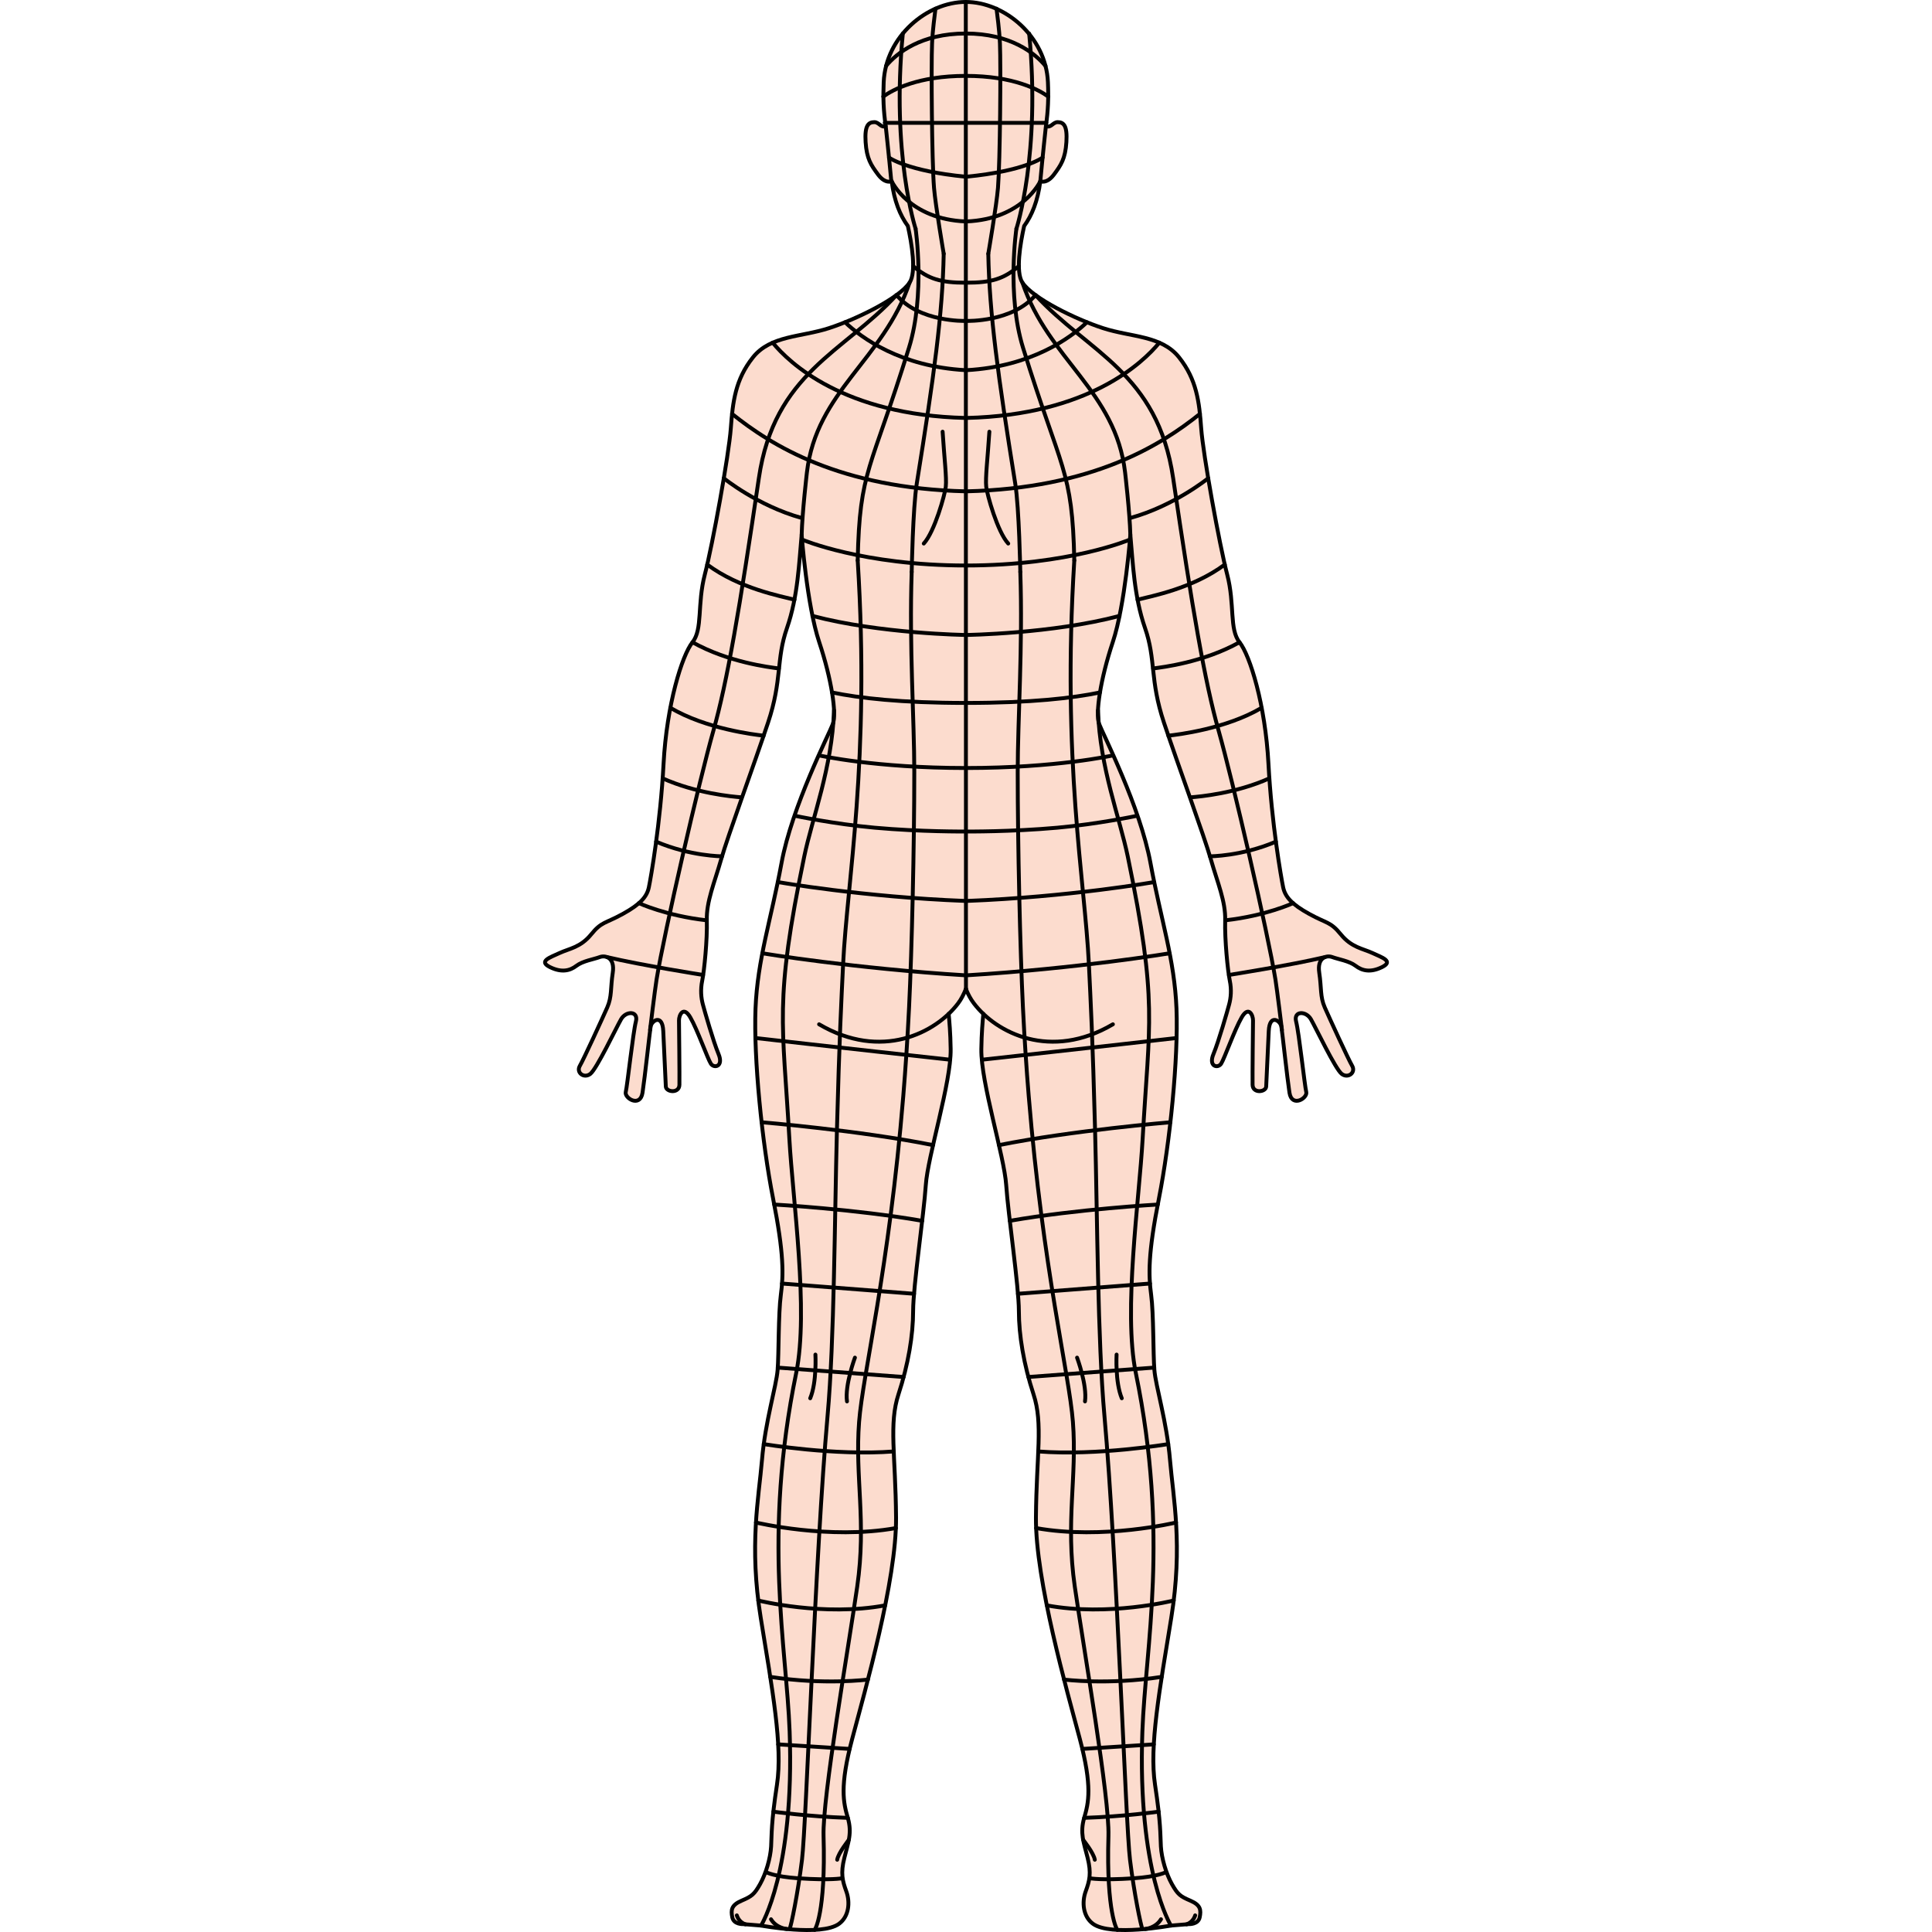 <?xml version="1.0" encoding="utf-8"?>
<!-- Created by: Science Figures, www.sciencefigures.org, Generator: Science Figures Editor -->
<svg version="1.1" id="Camada_1" xmlns="http://www.w3.org/2000/svg" xmlns:xlink="http://www.w3.org/1999/xlink" 
	 width="800px" height="800px" viewBox="0 0 218.004 497.913" enable-background="new 0 0 218.004 497.913"
	 xml:space="preserve">
<g>
	<path id="changecolor" fill="#FCDCCE" d="M213.739,245.614c-2.495-1.156-5.385-1.426-8.117-4.783
		c-2.736-3.355-3.553-2.75-8.15-5.283s-6.23-4.445-6.738-6.885c-0.507-2.439-2.979-16.498-3.783-31.787
		c-0.808-15.287-4.777-28.003-7.457-31.354c-2.68-3.349-1.17-9.758-3.181-17.462c-2.011-7.706-6.197-30.82-6.699-37.688
		c-0.503-6.87-1.173-12.562-5.695-18.259c-4.523-5.696-12.395-5.194-19.598-7.538c-7.202-2.346-18.092-7.707-20.772-11.725
		c-1.812-2.719-0.562-10.097,0.44-14.599c1.99-2.722,3.518-6.44,4.158-11.532c0,0,1.647,0.775,3.502-1.707
		c1.852-2.479,2.951-4.127,3.225-8.381c0.273-4.255-0.687-5.148-2.265-5.148c-1.223,0-1.75,1.637-3.007,0.946
		c0-0.002,0.002-0.018,0.002-0.018c0.56-3.874,0.692-7.239,0.512-11.259C129.584,9.37,118.929,0.5,108.953,0.5h-0.002
		c-9.976,0-20.631,8.871-21.162,20.653c-0.181,4.02-0.048,7.385,0.512,11.259c0,0,0.004,0.034,0.008,0.072
		c-1.193,0.565-1.721-1-2.914-1c-1.577,0-2.538,0.894-2.266,5.148c0.274,4.254,1.374,5.902,3.226,8.381
		c1.855,2.482,3.502,1.707,3.502,1.707c0.64,5.092,2.168,8.811,4.159,11.532c1.001,4.502,2.251,11.88,0.44,14.599
		c-2.682,4.018-13.57,9.379-20.774,11.725c-7.203,2.344-15.073,1.842-19.597,7.538c-4.522,5.696-5.191,11.389-5.695,18.259
		c-0.502,6.868-4.688,29.982-6.699,37.688c-2.009,7.704-0.5,14.113-3.18,17.462c-2.68,3.351-6.65,16.066-7.457,31.354
		c-0.806,15.289-3.277,29.348-3.784,31.787s-2.141,4.352-6.738,6.885c-4.597,2.533-5.414,1.928-8.15,5.283
		c-2.732,3.357-5.622,3.627-8.115,4.783c-2.493,1.152-5.528,2.119-2.497,3.623c3.03,1.504,5.184,0.934,6.824-0.324
		c1.643-1.258,4.494-1.682,5.992-2.246c1.498-0.559,3.978,0.102,3.375,4.047c-0.602,3.945-0.188,6.141-1.422,8.936
		c-1.235,2.797-6.033,13.283-7.051,15.033c-1.018,1.752,1.051,3.346,2.692,2.088s6.706-11.98,7.949-14.121
		c1.247-2.141,4.525-2.184,3.793,0.643c-0.733,2.828-2.205,16.551-2.607,18.139c-0.403,1.588,3.723,4.119,4.325,0.172
		c0.602-3.945,1.836-15.465,2.082-17.012c0.25-1.545,3.041-3.438,3.257,1.113c0.217,4.553,0.602,12.846,0.661,14.312
		c0.058,1.467,3.458,1.883,3.506-0.436c0.046-2.314-0.094-15.281-0.111-16.596c-0.019-1.311,1.104-3.912,2.923-0.771
		c1.819,3.139,4.469,10.668,5.296,11.93c0.827,1.264,3.331,0.766,1.973-2.494c-1.354-3.264-3.584-11.068-4.033-12.762
		s-0.67-3.773-0.162-6.213c0.507-2.438,1.323-10.555,1.178-15.455c-0.146-4.898,1.982-9.736,3.687-15.732
		c1.706-5.994,8.412-24.21,12.097-35.268c3.684-11.053,2.021-16.142,4.869-24.35c2.85-8.208,3.118-16.825,3.786-24.028
		c0,0,1.343,18.089,4.524,27.638s4.523,18.427,3.518,21.105c-1.007,2.682-10.553,21.273-13.232,35.846
		c-2.68,14.574-6.197,24.791-6.701,37.521c-0.502,12.73,1.677,34.506,4.523,48.912c2.848,14.404,2.682,19.764,2.011,24.789
		c-0.671,5.027-0.502,15.244-0.839,19.432c-0.334,4.188-3.182,13.234-4.019,23.115c-0.837,9.883-3.352,22.111-0.335,40.705
		c3.014,18.592,5.695,33.164,4.188,43.047c-1.508,9.885-1.341,12.898-1.508,15.914c-0.168,3.018-1.34,7.035-2.848,9.717
		c-1.508,2.68-2.135,3.139-4.773,4.27c-2.637,1.131-2.764,2.389-2.387,4.271c0.377,1.885,2.763,1.76,2.763,1.76
		s1.465,0.1,4.65,0.375c0,0,15.542,2.898,20.117-0.469c2.56-1.885,2.87-5.559,1.865-8.324c-1.005-2.764-1.507-4.648-0.504-8.668
		c1.007-4.02,2.013-6.406,0.882-10.301c-1.131-3.896-2.137-8.041,1.131-20.354c3.266-12.311,11.432-40.828,11.306-57.035
		c-0.124-16.205-1.884-24.119,0.628-31.785c2.514-7.662,3.77-15.201,3.77-21.48c0-6.283,2.764-24.875,3.266-32.412
		c0.502-7.539,6.533-26.381,6.408-35.051c-0.066-4.674-0.39-7.586-0.555-9.6c0.939-0.891,1.771-1.814,2.475-2.746
		c0.668-0.881,1.201-1.883,1.686-2.977c0.12-0.002,0.243-0.004,0.346-0.004c0.089,0,0.196,0.002,0.298,0.004
		c0.497,1.102,1.051,2.076,1.734,2.977c0.706,0.932,1.536,1.855,2.476,2.746c-0.166,2.014-0.488,4.926-0.556,9.6
		c-0.125,8.67,5.906,27.512,6.408,35.051c0.502,7.537,3.266,26.129,3.266,32.412c0,6.279,1.257,13.818,3.77,21.48
		c2.512,7.666,0.752,15.58,0.627,31.785c-0.125,16.207,8.041,44.725,11.308,57.035c3.267,12.312,2.262,16.457,1.13,20.354
		c-1.13,3.895-0.125,6.281,0.881,10.301c1.004,4.02,0.502,5.904-0.504,8.668c-1.004,2.766-0.693,6.439,1.866,8.324
		c4.575,3.367,20.119,0.469,20.119,0.469c3.183-0.275,4.648-0.375,4.648-0.375s2.387,0.125,2.764-1.76
		c0.376-1.883,0.25-3.141-2.388-4.271s-3.265-1.59-4.772-4.27c-1.508-2.682-2.681-6.699-2.849-9.717
		c-0.167-3.016,0-6.029-1.508-15.914c-1.507-9.883,1.175-24.455,4.188-43.047c3.016-18.594,0.502-30.822-0.334-40.705
		c-0.838-9.881-3.687-18.928-4.021-23.115c-0.338-4.188-0.168-14.404-0.84-19.432c-0.669-5.025-0.836-10.385,2.013-24.789
		c2.846-14.406,5.024-36.182,4.522-48.912c-0.504-12.73-4.021-22.947-6.7-37.521c-2.68-14.572-12.228-33.164-13.233-35.846
		c-1.005-2.679,0.336-11.557,3.518-21.105s4.523-27.638,4.523-27.638c0.669,7.203,0.938,15.82,3.788,24.028
		c2.848,8.208,1.185,13.297,4.869,24.35c3.685,11.058,10.39,29.273,12.096,35.268c1.705,5.996,3.832,10.834,3.687,15.732
		c-0.146,4.9,0.67,13.018,1.179,15.455c0.508,2.439,0.287,4.52-0.163,6.213c-0.448,1.693-2.68,9.498-4.033,12.762
		c-1.358,3.26,1.146,3.758,1.973,2.494c0.827-1.262,3.477-8.791,5.295-11.93c1.818-3.141,2.943-0.539,2.925,0.771
		c-0.019,1.314-0.159,14.281-0.112,16.596c0.047,2.318,3.449,1.902,3.506,0.436c0.06-1.467,0.444-9.76,0.661-14.312
		c0.217-4.551,3.007-2.658,3.257-1.113c0.246,1.547,1.481,13.066,2.082,17.012c0.602,3.947,4.729,1.416,4.325-0.172
		c-0.402-1.588-1.874-15.311-2.608-18.139c-0.732-2.826,2.548-2.783,3.793-0.643c1.244,2.141,6.309,12.863,7.95,14.121
		s3.711-0.336,2.693-2.088c-1.019-1.75-5.816-12.236-7.052-15.033c-1.234-2.795-0.819-4.99-1.422-8.936s1.878-4.605,3.376-4.047
		c1.498,0.564,4.35,0.988,5.991,2.246s3.794,1.828,6.825,0.324S216.231,246.766,213.739,245.614z"/>
	<g>
		<g>
			
				<line fill="none" stroke="#000000" stroke-linecap="round" stroke-linejoin="round" stroke-miterlimit="10" x1="108.992" y1="254.887" x2="108.951" y2="0.5"/>
			<g>
				<g>
					
						<line fill="none" stroke="#000000" stroke-linecap="round" stroke-linejoin="round" stroke-miterlimit="10" x1="88.056" y1="31.659" x2="108.951" y2="31.659"/>
					<path fill="none" stroke="#000000" stroke-linecap="round" stroke-linejoin="round" stroke-miterlimit="10" d="M103.257,65.385
						c0,0-2.139-12.53-2.497-16.976c-0.552-6.862-0.745-31.484-0.504-37.211c0.154-3.666,0.712-7.422,0.878-8.962"/>
					<path fill="none" stroke="#000000" stroke-linecap="round" stroke-linejoin="round" stroke-miterlimit="10" d="M95.006,147.397
						c0,0,0.296-16.464,1.307-22.772c4.473-27.897,6.657-43.801,6.944-59.24"/>
					<path fill="none" stroke="#000000" stroke-linecap="round" stroke-linejoin="round" stroke-miterlimit="10" d="M66.747,139.057
						c0,0,15.656,6.682,42.255,6.682"/>
					<path fill="none" stroke="#000000" stroke-linecap="round" stroke-linejoin="round" stroke-miterlimit="10" d="M70.017,497.366
						c0,0,2.863-4.175,2.274-24.211c-0.291-9.913,6.259-47.485,8.678-64.272c2.419-16.786-0.62-28.193,0.483-42.465
						c0.949-12.289,7.713-39.367,11.385-83.937c0.592-7.192,1.103-14.839,1.497-22.952c0.719-14.792,1.342-41.567,1.342-60.589
						c0-13.443-1.326-32.41-0.67-51.544"/>
					<path fill="none" stroke="#000000" stroke-linecap="round" stroke-linejoin="round" stroke-miterlimit="10" d="M91.092,76.043
						C77.49,90.859,59.61,96.026,55.613,123.251c-4.951,33.715-8.147,52.484-11.748,65.179c-3.6,12.694-12.643,51.895-14.618,64.039
						c-0.396,2.431-1.673,12.96-1.673,12.96"/>
					<path fill="none" stroke="#000000" stroke-linecap="round" stroke-linejoin="round" stroke-miterlimit="10" d="M96.014,58.951
						c0,0-6.3-19.201-3.291-50.314"/>
					<path fill="none" stroke="#000000" stroke-linecap="round" stroke-linejoin="round" stroke-miterlimit="10" d="M108.764,82.707
						c0,0-11.767,0.341-17.672-6.664"/>
					<path fill="none" stroke="#000000" stroke-linecap="round" stroke-linejoin="round" stroke-miterlimit="10" d="M95.374,68.569
						c3.877,3.295,7.03,4.292,13.541,4.292"/>
					<path fill="none" stroke="#000000" stroke-linecap="round" stroke-linejoin="round" stroke-miterlimit="10" d="M77.83,83.048
						c4.234,4.05,14.341,11.424,31.002,12.349"/>
					<path fill="none" stroke="#000000" stroke-linecap="round" stroke-linejoin="round" stroke-miterlimit="10" d="M59.18,88.309
						c4.203,5.148,18.294,18.647,49.652,19.404"/>
					<path fill="none" stroke="#000000" stroke-linecap="round" stroke-linejoin="round" stroke-miterlimit="10" d="M48.711,106.659
						c10.084,8.091,27.718,19.199,60.242,19.967"/>
					<path fill="none" stroke="#000000" stroke-linecap="round" stroke-linejoin="round" stroke-miterlimit="10" d="M46.579,123.25
						c0,0,8.753,7.114,20.074,10.244"/>
					<path fill="none" stroke="#000000" stroke-linecap="round" stroke-linejoin="round" stroke-miterlimit="10" d="M64.931,210.245
						c0,0,9.968,2.119,20.517,3.067c12.02,1.081,23.315,0.981,23.315,0.981"/>
					<path fill="none" stroke="#000000" stroke-linecap="round" stroke-linejoin="round" stroke-miterlimit="10" d="M56.532,245.68
						c0,0,23.544,3.917,52.47,5.685"/>
					<path fill="none" stroke="#000000" stroke-linecap="round" stroke-linejoin="round" stroke-miterlimit="10" d="M60.523,227.33
						c0,0,21.904,3.845,48.241,4.856"/>
					<path fill="none" stroke="#000000" stroke-linecap="round" stroke-linejoin="round" stroke-miterlimit="10" d="M56.882,372.167
						c0,0,18.299,3.08,33.496,1.898"/>
					<path fill="none" stroke="#000000" stroke-linecap="round" stroke-linejoin="round" stroke-miterlimit="10" d="M59.356,466.9
						c0,0,8.988,1.262,19.186,1.597"/>
					<path fill="none" stroke="#000000" stroke-linecap="round" stroke-linejoin="round" stroke-miterlimit="10" d="M57.461,482.482
						c0,0,2.103,1.172,8.363,1.59c8.405,0.561,11.168,0,11.168,0"/>
					
						<line fill="none" stroke="#000000" stroke-linecap="round" stroke-linejoin="round" stroke-miterlimit="10" x1="61.592" y1="330.793" x2="95.612" y2="333.431"/>
					<path fill="none" stroke="#000000" stroke-linecap="round" stroke-linejoin="round" stroke-miterlimit="10" d="
						M108.954,163.644c0,0-22.182-0.31-39.515-4.913"/>
					<path fill="none" stroke="#000000" stroke-linecap="round" stroke-linejoin="round" stroke-miterlimit="10" d="M74.476,178.456
						c6.944,1.447,17.714,2.703,34.478,2.703"/>
					<path fill="none" stroke="#000000" stroke-linecap="round" stroke-linejoin="round" stroke-miterlimit="10" d="M71.24,194.702
						c0,0,14.383,3.229,37.751,3.229"/>
					<path fill="none" stroke="#000000" stroke-linecap="round" stroke-linejoin="round" stroke-miterlimit="10" d="M87.678,24.88
						c2.446-1.752,8.959-5.324,21.274-5.324"/>
					<path fill="none" stroke="#000000" stroke-linecap="round" stroke-linejoin="round" stroke-miterlimit="10" d="M88.386,17.01
						c2.804-3.39,9.095-8.373,20.546-8.373"/>
					<path fill="none" stroke="#000000" stroke-linecap="round" stroke-linejoin="round" stroke-miterlimit="10" d="M89.159,40.611
						c0,0,4.66,3.465,19.773,4.935"/>
					<path fill="none" stroke="#000000" stroke-linecap="round" stroke-linejoin="round" stroke-miterlimit="10" d="M89.857,46.72
						c0,0,4.48,9.768,19.075,10.353"/>
					<path fill="none" stroke="#000000" stroke-linecap="round" stroke-linejoin="round" stroke-miterlimit="10" d="M56.328,289.225
						c0,0,25.257,2.102,44.181,5.895"/>
					
						<line fill="none" stroke="#000000" stroke-linecap="round" stroke-linejoin="round" stroke-miterlimit="10" x1="60.494" y1="352.456" x2="92.929" y2="354.879"/>
					<path fill="none" stroke="#000000" stroke-linecap="round" stroke-linejoin="round" stroke-miterlimit="10" d="M54.871,392.381
						c0,0,18.81,4.527,36.058,1.432"/>
					<path fill="none" stroke="#000000" stroke-linecap="round" stroke-linejoin="round" stroke-miterlimit="10" d="M55.465,412.479
						c0,0,16.851,4.219,32.713,1.252"/>
					<path fill="none" stroke="#000000" stroke-linecap="round" stroke-linejoin="round" stroke-miterlimit="10" d="M83.733,432.852
						c0,0-11.276,1.469-25.175-0.693"/>
					
						<line fill="none" stroke="#000000" stroke-linecap="round" stroke-linejoin="round" stroke-miterlimit="10" x1="60.601" y1="449.556" x2="79.019" y2="450.731"/>
					<path fill="none" stroke="#000000" stroke-linecap="round" stroke-linejoin="round" stroke-miterlimit="10" d="
						M104.851,273.104c0,0-34.454-3.783-50.12-5.591"/>
					<path fill="none" stroke="#000000" stroke-linecap="round" stroke-linejoin="round" stroke-miterlimit="10" d="M64.793,154.551
						c-3.485-0.903-14.193-2.867-22.482-9.055"/>
					<path fill="none" stroke="#000000" stroke-linecap="round" stroke-linejoin="round" stroke-miterlimit="10" d="M60.762,172.275
						c-2.514-0.331-12.965-1.574-22.251-6.753"/>
					<path fill="none" stroke="#000000" stroke-linecap="round" stroke-linejoin="round" stroke-miterlimit="10" d="M56.851,189.593
						c-2.315-0.249-14.797-1.718-24.047-7.179"/>
					<path fill="none" stroke="#000000" stroke-linecap="round" stroke-linejoin="round" stroke-miterlimit="10" d="M51.18,205.491
						c-2.565-0.191-11.784-1.055-20.356-4.895"/>
					<path fill="none" stroke="#000000" stroke-linecap="round" stroke-linejoin="round" stroke-miterlimit="10" d="M46.13,220.684
						c0,0-8.116,0.013-16.989-3.774"/>
					<path fill="none" stroke="#000000" stroke-linecap="round" stroke-linejoin="round" stroke-miterlimit="10" d="M41.235,251.265
						c0,0-15.699-2.468-24.765-4.608"/>
					<path fill="none" stroke="#000000" stroke-linecap="round" stroke-linejoin="round" stroke-miterlimit="10" d="M24.71,232.757
						c0,0,6.936,3.234,17.35,4.414"/>
					<path fill="none" stroke="#000000" stroke-linecap="round" stroke-linejoin="round" stroke-miterlimit="10" d="M59.584,310.431
						c0,0,20.724,1.159,38.124,4.199"/>
					<path fill="none" stroke="#000000" stroke-linecap="round" stroke-linejoin="round" stroke-miterlimit="10" d="M81.092,144.429
						c3.225,51.715-2.723,82.595-3.759,104.044c-0.457,9.473-0.969,19.023-1.596,42.804c-0.604,22.942-0.655,53.928-2.417,73.665
						c-3.155,35.348-5.481,105.433-6.583,114.346c-1.101,8.914-2.771,16.858-3.19,17.857"/>
					<path fill="none" stroke="#000000" stroke-linecap="round" stroke-linejoin="round" stroke-miterlimit="10" d="M96.014,58.951
						c0,0,2.519,16.997-1.698,30.634c-9.892,31.982-12.729,31.243-13.224,54.843"/>
					<path fill="none" stroke="#000000" stroke-linecap="round" stroke-linejoin="round" stroke-miterlimit="10" d="M74.995,183.062
						c-0.519,14.869-5.629,27.75-7.671,37.622c-7.834,37.889-5.534,42.523-3.847,72.768c0.878,15.743,5.037,44.451,1.764,60.385
						c-8.664,42.185-2.484,70.634-1.694,92.374c1.316,36.24-7.365,50.047-7.365,50.047"/>
					<path fill="none" stroke="#000000" stroke-linecap="round" stroke-linejoin="round" stroke-miterlimit="10" d="M66.054,147.155
						"/>
					<path fill="none" stroke="#000000" stroke-linecap="round" stroke-linejoin="round" stroke-miterlimit="10" d="M66.647,137.837
						c0.147-5.789,1.355-16.081,1.355-16.081c2.441-21,19.712-29.004,26.455-48.91"/>
				</g>
			</g>
		</g>
		<g>
			<g>
				<g>
					
						<line fill="none" stroke="#000000" stroke-linecap="round" stroke-linejoin="round" stroke-miterlimit="10" x1="129.708" y1="31.659" x2="108.951" y2="31.659"/>
					<path fill="none" stroke="#000000" stroke-linecap="round" stroke-linejoin="round" stroke-miterlimit="10" d="M114.747,65.385
						c0,0,2.139-12.53,2.497-16.976c0.552-6.862,0.745-31.484,0.504-37.211c-0.154-3.666-0.712-7.422-0.878-8.962"/>
					<path fill="none" stroke="#000000" stroke-linecap="round" stroke-linejoin="round" stroke-miterlimit="10" d="
						M122.998,147.397c0,0-0.296-16.464-1.307-22.772c-4.473-27.897-6.657-43.801-6.944-59.24"/>
					<path fill="none" stroke="#000000" stroke-linecap="round" stroke-linejoin="round" stroke-miterlimit="10" d="
						M151.257,139.057c0,0-15.656,6.682-42.255,6.682"/>
					<path fill="none" stroke="#000000" stroke-linecap="round" stroke-linejoin="round" stroke-miterlimit="10" d="
						M147.987,497.366c0,0-2.863-4.175-2.274-24.211c0.291-9.913-6.259-47.485-8.678-64.272c-2.419-16.786,0.62-28.193-0.483-42.465
						c-0.949-12.289-7.713-39.367-11.385-83.937c-0.592-7.192-1.103-14.839-1.497-22.952c-0.719-14.792-1.342-41.567-1.342-60.589
						c0-13.443,1.326-32.41,0.67-51.544"/>
					<path fill="none" stroke="#000000" stroke-linecap="round" stroke-linejoin="round" stroke-miterlimit="10" d="M126.912,76.043
						c13.602,14.816,31.482,19.982,35.479,47.208c4.951,33.715,8.147,52.484,11.748,65.179c3.6,12.694,12.643,51.895,14.618,64.039
						c0.396,2.431,1.673,12.96,1.673,12.96"/>
					<path fill="none" stroke="#000000" stroke-linecap="round" stroke-linejoin="round" stroke-miterlimit="10" d="M121.99,58.951
						c0,0,6.3-19.201,3.291-50.314"/>
					<path fill="none" stroke="#000000" stroke-linecap="round" stroke-linejoin="round" stroke-miterlimit="10" d="M109.24,82.707
						c0,0,11.767,0.341,17.672-6.664"/>
					<path fill="none" stroke="#000000" stroke-linecap="round" stroke-linejoin="round" stroke-miterlimit="10" d="M122.63,68.569
						c-3.877,3.295-7.03,4.292-13.541,4.292"/>
					<path fill="none" stroke="#000000" stroke-linecap="round" stroke-linejoin="round" stroke-miterlimit="10" d="M140.174,83.048
						c-4.234,4.05-14.341,11.424-31.002,12.349"/>
					<path fill="none" stroke="#000000" stroke-linecap="round" stroke-linejoin="round" stroke-miterlimit="10" d="M158.824,88.309
						c-4.203,5.148-18.294,18.647-49.652,19.404"/>
					<path fill="none" stroke="#000000" stroke-linecap="round" stroke-linejoin="round" stroke-miterlimit="10" d="
						M169.293,106.659c-10.084,8.091-27.718,19.199-60.242,19.967"/>
					<path fill="none" stroke="#000000" stroke-linecap="round" stroke-linejoin="round" stroke-miterlimit="10" d="M171.425,123.25
						c0,0-8.753,7.114-20.074,10.244"/>
					<path fill="none" stroke="#000000" stroke-linecap="round" stroke-linejoin="round" stroke-miterlimit="10" d="
						M153.073,210.245c0,0-9.968,2.119-20.517,3.067c-12.02,1.081-23.315,0.981-23.315,0.981"/>
					<path fill="none" stroke="#000000" stroke-linecap="round" stroke-linejoin="round" stroke-miterlimit="10" d="M161.472,245.68
						c0,0-23.544,3.917-52.47,5.685"/>
					<path fill="none" stroke="#000000" stroke-linecap="round" stroke-linejoin="round" stroke-miterlimit="10" d="M157.481,227.33
						c0,0-21.904,3.845-48.241,4.856"/>
					<path fill="none" stroke="#000000" stroke-linecap="round" stroke-linejoin="round" stroke-miterlimit="10" d="
						M161.123,372.167c0,0-18.299,3.08-33.496,1.898"/>
					<path fill="none" stroke="#000000" stroke-linecap="round" stroke-linejoin="round" stroke-miterlimit="10" d="M158.649,466.9
						c0,0-8.988,1.262-19.186,1.597"/>
					<path fill="none" stroke="#000000" stroke-linecap="round" stroke-linejoin="round" stroke-miterlimit="10" d="
						M160.544,482.482c0,0-2.103,1.172-8.363,1.59c-8.405,0.561-11.168,0-11.168,0"/>
					
						<line fill="none" stroke="#000000" stroke-linecap="round" stroke-linejoin="round" stroke-miterlimit="10" x1="156.412" y1="330.793" x2="122.392" y2="333.431"/>
					<path fill="none" stroke="#000000" stroke-linecap="round" stroke-linejoin="round" stroke-miterlimit="10" d="
						M109.051,163.644c0,0,22.182-0.31,39.515-4.913"/>
					<path fill="none" stroke="#000000" stroke-linecap="round" stroke-linejoin="round" stroke-miterlimit="10" d="
						M143.528,178.456c-6.944,1.447-17.714,2.703-34.478,2.703"/>
					<path fill="none" stroke="#000000" stroke-linecap="round" stroke-linejoin="round" stroke-miterlimit="10" d="
						M146.764,194.702c0,0-14.383,3.229-37.751,3.229"/>
					<path fill="none" stroke="#000000" stroke-linecap="round" stroke-linejoin="round" stroke-miterlimit="10" d="M130.191,24.88
						c-2.446-1.752-8.923-5.324-21.239-5.324"/>
					<path fill="none" stroke="#000000" stroke-linecap="round" stroke-linejoin="round" stroke-miterlimit="10" d="M129.496,17.01
						c-2.804-3.39-9.113-8.373-20.564-8.373"/>
					<path fill="none" stroke="#000000" stroke-linecap="round" stroke-linejoin="round" stroke-miterlimit="10" d="M128.745,40.611
						c0,0-4.56,3.465-19.673,4.935"/>
					<path fill="none" stroke="#000000" stroke-linecap="round" stroke-linejoin="round" stroke-miterlimit="10" d="M128.147,46.72
						c0,0-4.479,9.768-19.074,10.353"/>
					<path fill="none" stroke="#000000" stroke-linecap="round" stroke-linejoin="round" stroke-miterlimit="10" d="
						M161.677,289.225c0,0-25.257,2.102-44.181,5.895"/>
					
						<line fill="none" stroke="#000000" stroke-linecap="round" stroke-linejoin="round" stroke-miterlimit="10" x1="157.51" y1="352.456" x2="125.075" y2="354.879"/>
					<path fill="none" stroke="#000000" stroke-linecap="round" stroke-linejoin="round" stroke-miterlimit="10" d="
						M163.133,392.381c0,0-18.81,4.527-36.058,1.432"/>
					<path fill="none" stroke="#000000" stroke-linecap="round" stroke-linejoin="round" stroke-miterlimit="10" d="
						M162.539,412.479c0,0-16.851,4.219-32.713,1.252"/>
					<path fill="none" stroke="#000000" stroke-linecap="round" stroke-linejoin="round" stroke-miterlimit="10" d="
						M134.271,432.852c0,0,11.276,1.469,25.175-0.693"/>
					
						<line fill="none" stroke="#000000" stroke-linecap="round" stroke-linejoin="round" stroke-miterlimit="10" x1="157.403" y1="449.556" x2="138.985" y2="450.731"/>
					<path fill="none" stroke="#000000" stroke-linecap="round" stroke-linejoin="round" stroke-miterlimit="10" d="
						M113.154,273.104c0,0,34.454-3.783,50.12-5.591"/>
					<path fill="none" stroke="#000000" stroke-linecap="round" stroke-linejoin="round" stroke-miterlimit="10" d="
						M153.211,154.551c3.485-0.903,14.193-2.867,22.482-9.055"/>
					<path fill="none" stroke="#000000" stroke-linecap="round" stroke-linejoin="round" stroke-miterlimit="10" d="
						M157.242,172.275c2.514-0.331,12.965-1.574,22.251-6.753"/>
					<path fill="none" stroke="#000000" stroke-linecap="round" stroke-linejoin="round" stroke-miterlimit="10" d="
						M161.153,189.593c2.315-0.249,14.797-1.718,24.047-7.179"/>
					<path fill="none" stroke="#000000" stroke-linecap="round" stroke-linejoin="round" stroke-miterlimit="10" d="
						M166.824,205.491c2.565-0.191,11.784-1.055,20.356-4.895"/>
					<path fill="none" stroke="#000000" stroke-linecap="round" stroke-linejoin="round" stroke-miterlimit="10" d="
						M171.874,220.684c0,0,8.116,0.013,16.989-3.774"/>
					<path fill="none" stroke="#000000" stroke-linecap="round" stroke-linejoin="round" stroke-miterlimit="10" d="
						M176.769,251.265c0,0,15.699-2.468,24.765-4.608"/>
					<path fill="none" stroke="#000000" stroke-linecap="round" stroke-linejoin="round" stroke-miterlimit="10" d="
						M193.294,232.757c0,0-6.936,3.234-17.35,4.414"/>
					<path fill="none" stroke="#000000" stroke-linecap="round" stroke-linejoin="round" stroke-miterlimit="10" d="M158.42,310.431
						c0,0-20.724,1.159-38.124,4.199"/>
					<path fill="none" stroke="#000000" stroke-linecap="round" stroke-linejoin="round" stroke-miterlimit="10" d="
						M136.912,144.429c-3.225,51.715,2.723,82.595,3.759,104.044c0.457,9.473,0.969,19.023,1.596,42.804
						c0.604,22.942,0.655,53.928,2.417,73.665c3.155,35.348,5.481,105.433,6.583,114.346c1.101,8.914,2.771,16.858,3.19,17.857"/>
					<path fill="none" stroke="#000000" stroke-linecap="round" stroke-linejoin="round" stroke-miterlimit="10" d="M121.99,58.951
						c0,0-2.519,16.997,1.698,30.634c9.892,31.982,12.729,31.243,13.224,54.843"/>
					<path fill="none" stroke="#000000" stroke-linecap="round" stroke-linejoin="round" stroke-miterlimit="10" d="M143.01,183.062
						c0.519,14.869,5.629,27.75,7.671,37.622c7.834,37.889,5.534,42.523,3.847,72.768c-0.878,15.743-5.037,44.451-1.764,60.385
						c8.664,42.185,2.484,70.634,1.694,92.374c-1.316,36.24,7.365,50.047,7.365,50.047"/>
					<path fill="none" stroke="#000000" stroke-linecap="round" stroke-linejoin="round" stroke-miterlimit="10" d="M151.95,147.155
						"/>
					<path fill="none" stroke="#000000" stroke-linecap="round" stroke-linejoin="round" stroke-miterlimit="10" d="
						M151.358,137.837c-0.148-5.789-1.355-16.081-1.355-16.081c-2.441-21-19.712-29.004-26.455-48.91"/>
				</g>
			</g>
		</g>
	</g>
	<g>
		<path fill="none" stroke="#000000" stroke-linecap="round" stroke-linejoin="round" stroke-miterlimit="10" d="M108.983,254.887
			c0.576,1.414,1.219,2.604,2.05,3.699c5.78,7.627,19.777,14.824,35.827,5.393"/>
		<path fill="none" stroke="#000000" stroke-linecap="round" stroke-linejoin="round" stroke-miterlimit="10" d="M155.182,497.145
			c0,0,2.686-0.217,4.073-2.514"/>
		<path fill="none" stroke="#000000" stroke-linecap="round" stroke-linejoin="round" stroke-miterlimit="10" d="M168.063,493.626
			c0,0-0.438,1.723-2.206,2.297"/>
		<path fill="none" stroke="#000000" stroke-linecap="round" stroke-linejoin="round" stroke-miterlimit="10" d="M139.197,474.167
			c0,0,2.706,3.352,3,5.121"/>
		<path fill="none" stroke="#000000" stroke-linecap="round" stroke-linejoin="round" stroke-miterlimit="10" d="M137.626,349.889
			c0,0,2.633,7.061,2.045,11.277"/>
		<path fill="none" stroke="#000000" stroke-linecap="round" stroke-linejoin="round" stroke-miterlimit="10" d="M147.811,349.104
			c0,0-0.398,7.088,1.338,11.256"/>
		<path fill="none" stroke="#000000" stroke-linecap="round" stroke-linejoin="round" stroke-miterlimit="10" d="M115.027,111.255
			c-0.441,6.936-1.072,11.873-0.814,14.203c0.219,1.947,2.873,11.592,5.671,14.623"/>
		<path fill="none" stroke="#000000" stroke-linecap="round" stroke-linejoin="round" stroke-miterlimit="10" d="M109.002,254.802
			c-0.575,1.412-1.201,2.689-2.032,3.785c-5.78,7.627-19.778,14.824-35.827,5.393"/>
		<path fill="none" stroke="#000000" stroke-linecap="round" stroke-linejoin="round" stroke-miterlimit="10" d="M62.823,497.145
			c0,0-2.688-0.217-4.075-2.514"/>
		<path fill="none" stroke="#000000" stroke-linecap="round" stroke-linejoin="round" stroke-miterlimit="10" d="M49.94,493.626
			c0,0,0.439,1.723,2.206,2.297"/>
		<path fill="none" stroke="#000000" stroke-linecap="round" stroke-linejoin="round" stroke-miterlimit="10" d="M78.807,474.167
			c0,0-2.706,3.352-3,5.121"/>
		<path fill="none" stroke="#000000" stroke-linecap="round" stroke-linejoin="round" stroke-miterlimit="10" d="M80.377,349.889
			c0,0-2.633,7.061-2.044,11.277"/>
		<path fill="none" stroke="#000000" stroke-linecap="round" stroke-linejoin="round" stroke-miterlimit="10" d="M70.192,349.104
			c0,0,0.398,7.088-1.338,11.256"/>
		<path fill="none" stroke="#000000" stroke-linecap="round" stroke-linejoin="round" stroke-miterlimit="10" d="M102.975,111.255
			c0.442,6.936,1.073,11.873,0.815,14.203c-0.217,1.947-2.873,11.592-5.67,14.623"/>
		<path fill="none" stroke="#000000" stroke-linecap="round" stroke-linejoin="round" stroke-miterlimit="10" d="M113.465,261.292
			c-0.173,1.99-0.449,4.801-0.512,9.082c-0.125,8.67,5.906,27.514,6.408,35.051c0.502,7.539,3.266,26.131,3.266,32.412
			c0,6.281,1.257,13.818,3.77,21.482c2.512,7.666,0.752,15.578,0.627,31.783c-0.125,16.207,8.041,44.725,11.308,57.037
			s2.262,16.457,1.13,20.352c-1.13,3.896-0.125,6.281,0.881,10.301c1.004,4.021,0.502,5.906-0.504,8.67
			c-1.004,2.764-0.693,6.438,1.866,8.322c4.575,3.367,20.119,0.471,20.119,0.471c3.183-0.275,4.648-0.377,4.648-0.377
			s2.387,0.125,2.764-1.758c0.376-1.883,0.25-3.143-2.388-4.271c-2.638-1.131-3.265-1.592-4.772-4.272
			c-1.508-2.682-2.681-6.699-2.849-9.717c-0.167-3.014,0-6.029-1.508-15.912c-1.507-9.883,1.175-24.457,4.188-43.047
			c3.016-18.596,0.502-30.824-0.334-40.705c-0.838-9.883-3.687-18.928-4.021-23.115c-0.338-4.19-0.168-14.406-0.84-19.432
			c-0.669-5.025-0.836-10.385,2.013-24.791c2.846-14.404,5.024-36.18,4.523-48.91c-0.504-12.73-4.021-22.949-6.7-37.521
			c-2.68-14.573-12.228-33.165-13.233-35.847c-1.005-2.679,0.336-11.558,3.518-21.104c3.182-9.549,4.523-27.639,4.523-27.639
			c0.669,7.203,0.939,15.82,3.788,24.028c2.848,8.208,1.185,13.297,4.869,24.351c3.685,11.057,10.39,29.271,12.096,35.268
			c1.705,5.996,3.832,10.832,3.687,15.732c-0.146,4.9,0.67,13.016,1.179,15.455c0.508,2.438,0.287,4.52-0.163,6.213
			c-0.448,1.691-2.68,9.498-4.033,12.76c-1.358,3.262,1.146,3.76,1.973,2.496c0.827-1.262,3.477-8.793,5.295-11.932
			c1.818-3.139,2.943-0.539,2.925,0.773c-0.019,1.312-0.159,14.279-0.112,16.594c0.047,2.318,3.449,1.902,3.506,0.436
			c0.06-1.467,0.444-9.758,0.661-14.311c0.217-4.551,3.007-2.66,3.257-1.113c0.246,1.547,1.481,13.066,2.082,17.012
			c0.602,3.945,4.729,1.414,4.325-0.172c-0.402-1.588-1.874-15.312-2.608-18.139c-0.732-2.826,2.548-2.783,3.793-0.643
			c1.244,2.139,6.309,12.861,7.95,14.119s3.711-0.336,2.693-2.086c-1.018-1.752-5.816-12.238-7.052-15.033
			c-1.234-2.795-0.819-4.99-1.422-8.937c-0.603-3.943,1.878-4.605,3.376-4.045c1.498,0.562,4.35,0.988,5.991,2.244
			c1.642,1.258,3.794,1.828,6.825,0.326c3.031-1.504-0.005-2.471-2.496-3.625c-2.495-1.154-5.385-1.426-8.117-4.781
			c-2.736-3.357-3.553-2.75-8.15-5.283c-4.598-2.533-6.23-4.447-6.738-6.885c-0.507-2.439-2.978-16.5-3.783-31.789
			c-0.808-15.287-4.777-28.002-7.457-31.354c-2.68-3.348-1.17-9.756-3.181-17.461c-2.011-7.707-6.197-30.82-6.699-37.689
			c-0.503-6.869-1.173-12.562-5.695-18.258c-4.523-5.696-12.395-5.194-19.598-7.539c-7.202-2.344-18.092-7.705-20.772-11.724
			c-1.812-2.718-0.562-10.097,0.44-14.599c1.99-2.722,3.518-6.441,4.158-11.531c0,0,1.648,0.773,3.502-1.707
			c1.852-2.479,2.951-4.127,3.225-8.382c0.273-4.255-0.687-5.147-2.265-5.147c-1.184,0-1.712,1.545-2.886,1.015"/>
		<path fill="none" stroke="#000000" stroke-linecap="round" stroke-linejoin="round" stroke-miterlimit="10" d="M104.538,261.292
			c0.174,1.99,0.451,4.801,0.512,9.082c0.125,8.67-5.906,27.514-6.408,35.051c-0.502,7.539-3.266,26.131-3.266,32.412
			c0,6.281-1.256,13.818-3.77,21.482c-2.512,7.666-0.752,15.578-0.628,31.783c0.126,16.207-8.04,44.725-11.306,57.037
			c-3.268,12.312-2.262,16.457-1.131,20.352c1.131,3.896,0.125,6.281-0.882,10.301c-1.003,4.021-0.501,5.906,0.504,8.67
			c1.005,2.764,0.694,6.438-1.865,8.322c-4.575,3.367-20.117,0.471-20.117,0.471c-3.186-0.275-4.65-0.377-4.65-0.377
			s-2.386,0.125-2.763-1.758c-0.377-1.883-0.25-3.143,2.387-4.271c2.639-1.131,3.266-1.592,4.773-4.272
			c1.508-2.682,2.68-6.699,2.848-9.717c0.167-3.014,0-6.029,1.508-15.912c1.508-9.883-1.174-24.457-4.188-43.047
			c-3.017-18.596-0.502-30.824,0.335-40.705c0.837-9.883,3.685-18.928,4.019-23.115c0.337-4.19,0.168-14.406,0.839-19.432
			c0.671-5.025,0.837-10.385-2.011-24.791c-2.847-14.404-5.025-36.18-4.523-48.91c0.504-12.73,4.021-22.949,6.701-37.521
			c2.68-14.573,12.226-33.165,13.232-35.847c1.006-2.679-0.336-11.558-3.518-21.104c-3.182-9.549-4.524-27.639-4.524-27.639
			c-0.668,7.203-0.937,15.82-3.786,24.028c-2.848,8.208-1.186,13.297-4.869,24.351c-3.685,11.057-10.391,29.271-12.097,35.268
			c-1.704,5.996-3.832,10.832-3.686,15.732c0.145,4.9-0.671,13.016-1.178,15.455c-0.508,2.438-0.287,4.52,0.162,6.213
			c0.449,1.691,2.679,9.498,4.033,12.76c1.358,3.262-1.146,3.76-1.973,2.496c-0.827-1.262-3.477-8.793-5.296-11.932
			c-1.818-3.139-2.941-0.539-2.923,0.773c0.018,1.312,0.157,14.279,0.111,16.594c-0.048,2.318-3.448,1.902-3.506,0.436
			c-0.06-1.467-0.444-9.758-0.661-14.311c-0.216-4.551-3.007-2.66-3.257-1.113c-0.246,1.547-1.481,13.066-2.082,17.012
			c-0.603,3.945-4.729,1.414-4.325-0.172c0.402-1.588,1.874-15.312,2.607-18.139c0.732-2.826-2.546-2.783-3.793-0.643
			c-1.243,2.139-6.308,12.861-7.949,14.119s-3.71-0.336-2.692-2.086c1.018-1.752,5.815-12.238,7.051-15.033
			c1.234-2.795,0.82-4.99,1.422-8.937c0.602-3.943-1.877-4.605-3.375-4.045c-1.498,0.562-4.35,0.988-5.992,2.244
			c-1.641,1.258-3.794,1.828-6.824,0.326c-3.031-1.504,0.004-2.471,2.497-3.625c2.493-1.154,5.383-1.426,8.115-4.781
			c2.736-3.357,3.554-2.75,8.15-5.283c4.598-2.533,6.231-4.447,6.738-6.885c0.507-2.439,2.979-16.5,3.784-31.789
			c0.807-15.287,4.777-28.002,7.457-31.354c2.68-3.348,1.171-9.756,3.18-17.461c2.012-7.707,6.197-30.82,6.699-37.689
			c0.504-6.869,1.173-12.562,5.695-18.258c4.523-5.696,12.394-5.194,19.597-7.539c7.204-2.344,18.093-7.705,20.774-11.724
			c1.811-2.718,0.561-10.097-0.44-14.599c-1.991-2.722-3.52-6.441-4.159-11.531c0,0-1.646,0.773-3.502-1.707
			c-1.852-2.479-2.951-4.127-3.226-8.382c-0.272-4.255,0.688-5.147,2.266-5.147c1.184,0,1.712,1.545,2.887,1.015"/>
		<path fill="none" stroke="#000000" stroke-linecap="round" stroke-linejoin="round" stroke-miterlimit="10" d="M89.75,46.697
			c-0.597-6.475-1.449-14.285-1.449-14.285c-0.56-3.874-0.692-7.239-0.512-11.259C88.321,9.371,98.976,0.5,108.951,0.5h0.002
			c9.976,0,20.631,8.871,21.162,20.653c0.181,4.02,0.048,7.385-0.512,11.259c0,0-0.852,7.81-1.449,14.285"/>
	</g>
</g>
</svg>